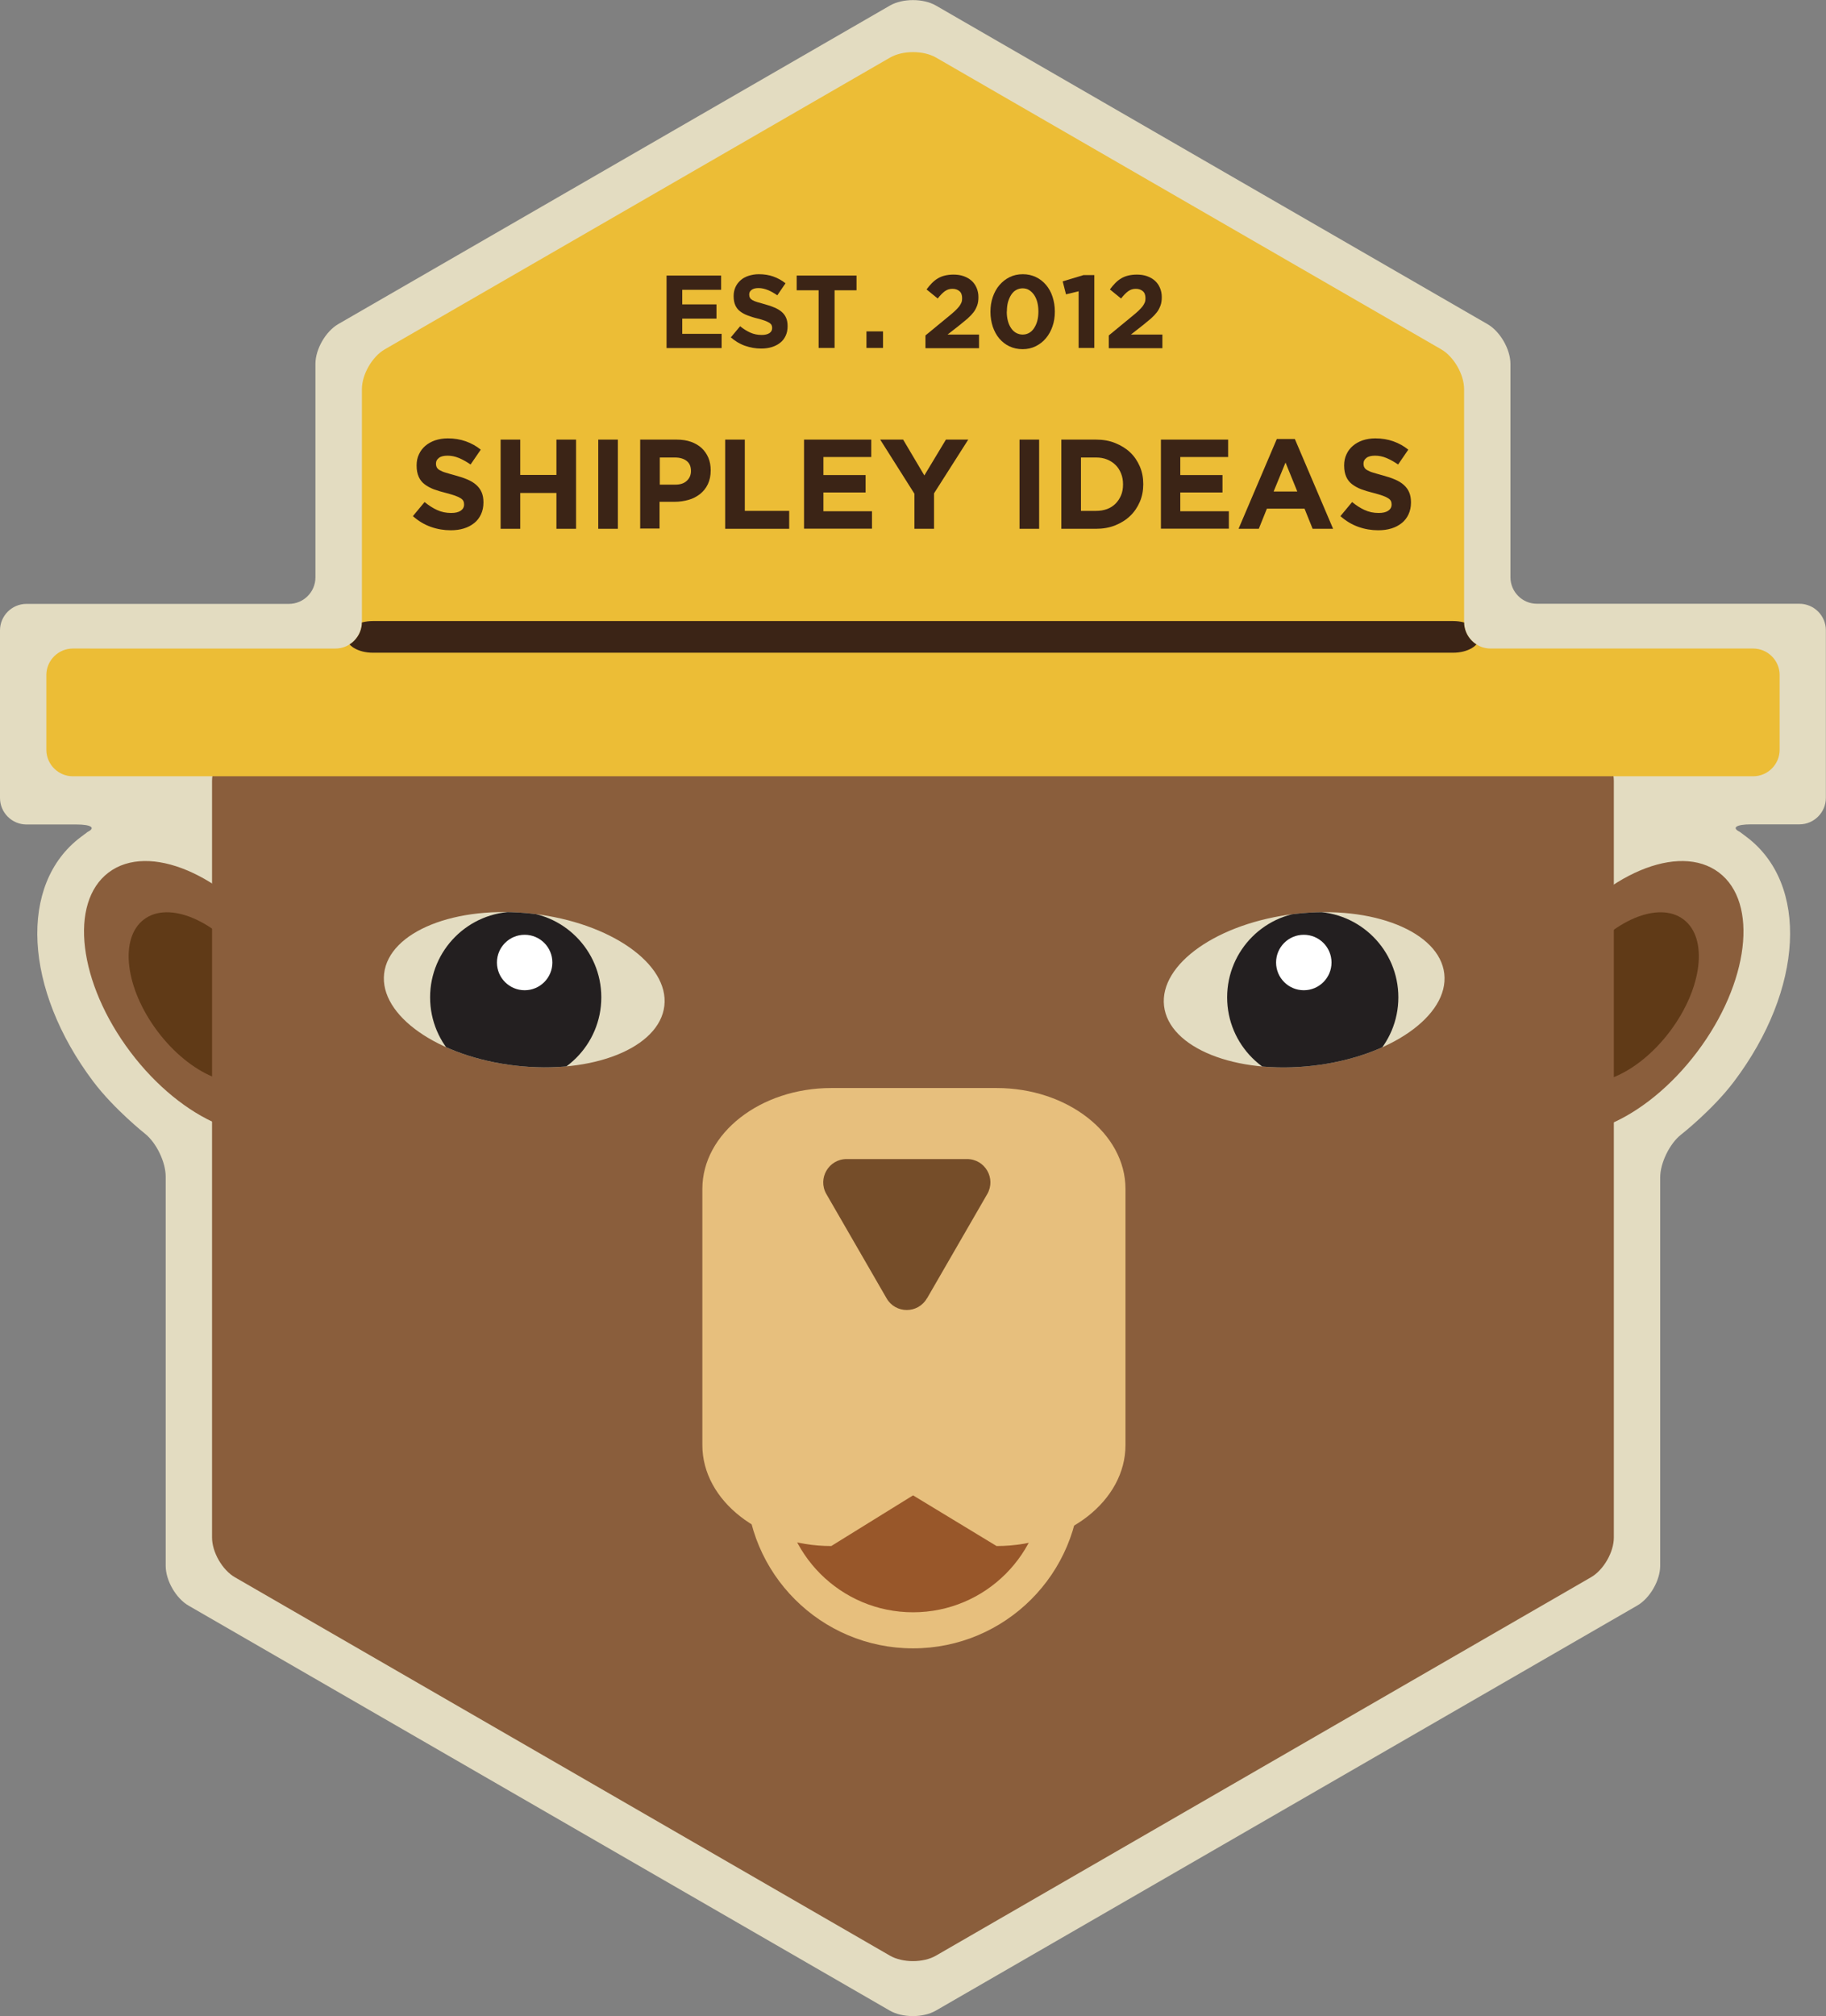 <?xml version="1.0" encoding="UTF-8"?><svg xmlns="http://www.w3.org/2000/svg" xmlns:xlink="http://www.w3.org/1999/xlink" viewBox="0 0 148.89 164.34"><rect x="0" y="0" width="148.89" height="164.34" fill="#808080" stroke="none"/><defs><style>.g{fill:#8a5e3c;}.h{fill:#fff;}.i{fill:#ecbd36;}.j{fill:#3b2416;}.k{fill:#e3dcc1;}.l{fill:#754d29;}.m{clip-path:url(#e);}.n{clip-path:url(#d);}.o{fill:#603a17;}.p{fill:none;}.q{fill:#e7bf7d;}.r{clip-path:url(#f);}.s{fill:#98572a;}.t{fill:#231f20;}</style><clipPath id="d"><ellipse class="k" cx="42.75" cy="80.67" rx="6.23" ry="11.5" transform="translate(-42.28 113.92) rotate(-83.44)"/></clipPath><clipPath id="e"><ellipse class="k" cx="106.34" cy="80.67" rx="11.5" ry="6.23" transform="translate(-8.52 12.68) rotate(-6.56)"/></clipPath><clipPath id="f"><path class="p" d="M121.54,52.86c-1.19,0-2.16-.97-2.16-2.16V31.71c0-1.19-.84-2.65-1.87-3.24L76.32,4.69c-1.03-.59-2.71-.59-3.74,0L31.38,28.47c-1.03,.59-1.87,2.05-1.87,3.24v18.99c0,1.19-.97,2.16-2.16,2.16H5.94c-1.19,0-2.16,.97-2.16,2.16v6.09c0,1.19,.97,2.16,2.16,2.16H142.95c1.19,0,2.16-.97,2.16-2.16v-6.09c0-1.19-.97-2.16-2.16-2.16h-21.4Z"/></clipPath></defs><g id="a"/><g id="b"><g id="c"><g><path class="k" d="M15.38,130.87c-1.03-.59-1.87-2.05-1.87-3.24v-31.73c0-1.19-.76-2.76-1.69-3.5,0,0-2.51-1.99-4.21-4.24-5.67-7.53-6.12-16.1-1.03-19.93l.56-.42c.69-.34,.29-.61-.9-.61H2.16c-1.19,0-2.16-.97-2.16-2.16v-13.66c0-1.19,.97-2.16,2.16-2.16H23.56c1.19,0,2.16-.97,2.16-2.16V29.65c0-1.19,.84-2.65,1.87-3.24L72.57,.45c1.03-.59,2.71-.59,3.74,0l44.98,25.97c1.03,.59,1.87,2.05,1.87,3.24v17.39c0,1.19,.97,2.16,2.16,2.16h21.4c1.19,0,2.16,.97,2.16,2.16v13.66c0,1.19-.97,2.16-2.16,2.16h-3.96c-1.19,0-1.59,.28-.9,.61l.56,.42c5.09,3.84,4.65,12.4-1.03,19.93-1.73,2.3-4.32,4.33-4.32,4.33-.93,.73-1.7,2.31-1.7,3.49v31.65c0,1.19-.84,2.65-1.87,3.24l-57.2,33.02c-1.03,.59-2.71,.59-3.74,0L15.38,130.87Z"/><g><ellipse class="g" cx="16.53" cy="81.29" rx="7.39" ry="12.75" transform="translate(-45.6 26.33) rotate(-37.01)"/><ellipse class="o" cx="16.53" cy="81.29" rx="4.61" ry="7.96" transform="translate(-45.6 26.33) rotate(-37.01)"/></g><g><ellipse class="g" cx="132.48" cy="81.29" rx="12.75" ry="7.39" transform="translate(-12.18 138.15) rotate(-52.99)"/><ellipse class="o" cx="132.48" cy="81.29" rx="7.96" ry="4.61" transform="translate(-12.18 138.15) rotate(-52.99)"/></g><path class="g" d="M19.16,60.4c-1.03,.59-1.87,2.05-1.87,3.24v61.68c0,1.19,.84,2.65,1.87,3.24l53.41,30.84c1.03,.59,2.71,.59,3.74,0l53.41-30.84c1.03-.59,1.87-2.05,1.87-3.24V63.64c0-1.19-.84-2.65-1.87-3.24l-53.41-30.84c-1.03-.59-2.71-.59-3.74,0L19.16,60.4Z"/><path class="i" d="M121.54,52.86c-1.19,0-2.16-.97-2.16-2.16V31.71c0-1.19-.84-2.65-1.87-3.24L76.32,4.69c-1.03-.59-2.71-.59-3.74,0L31.38,28.47c-1.03,.59-1.87,2.05-1.87,3.24v18.99c0,1.19-.97,2.16-2.16,2.16H5.94c-1.19,0-2.16,.97-2.16,2.16v6.09c0,1.19,.97,2.16,2.16,2.16H142.95c1.19,0,2.16-.97,2.16-2.16v-6.09c0-1.19-.97-2.16-2.16-2.16h-21.4Z"/><g><path class="j" d="M33.68,42.05l.94-1.13c.33,.27,.67,.49,1.02,.65s.73,.24,1.15,.24c.33,0,.59-.06,.77-.18,.18-.12,.28-.29,.28-.5v-.02c0-.1-.02-.2-.06-.28-.04-.08-.11-.15-.22-.22-.11-.07-.25-.14-.45-.21s-.44-.14-.74-.22c-.37-.09-.7-.19-1-.3-.29-.11-.54-.25-.75-.41-.21-.16-.37-.36-.48-.61s-.17-.54-.17-.91v-.02c0-.33,.06-.63,.19-.9,.12-.27,.3-.5,.52-.69,.22-.19,.49-.34,.8-.45,.31-.1,.65-.16,1.03-.16,.53,0,1.02,.08,1.47,.24,.45,.16,.85,.38,1.22,.68l-.83,1.21c-.32-.22-.64-.4-.95-.53s-.62-.19-.93-.19-.55,.06-.7,.18c-.16,.12-.24,.27-.24,.45v.02c0,.12,.02,.22,.07,.31s.13,.17,.25,.23c.12,.07,.28,.14,.49,.2s.46,.14,.77,.22c.37,.1,.7,.21,.98,.33s.52,.26,.72,.44,.34,.37,.44,.6c.1,.23,.15,.5,.15,.82v.02c0,.36-.07,.68-.2,.96-.13,.28-.31,.52-.55,.71s-.51,.34-.84,.44c-.32,.1-.68,.15-1.08,.15-.55,0-1.1-.09-1.63-.28-.53-.19-1.01-.48-1.45-.87Z"/><path class="j" d="M40.82,43.1v-7.27h1.6v2.88h2.95v-2.88h1.6v7.27h-1.6v-2.92h-2.95v2.92h-1.6Z"/><path class="j" d="M48.78,43.1v-7.27h1.6v7.27h-1.6Z"/><path class="j" d="M52.2,43.1v-7.27h2.97c.44,0,.83,.06,1.17,.18,.34,.12,.63,.29,.87,.51s.42,.49,.55,.79c.13,.31,.19,.65,.19,1.02v.02c0,.42-.08,.79-.23,1.11-.15,.32-.36,.58-.63,.8-.27,.21-.58,.38-.94,.48s-.74,.16-1.15,.16h-1.22v2.18h-1.6Zm1.6-3.6h1.27c.4,0,.71-.1,.94-.32,.22-.21,.33-.47,.33-.78v-.02c0-.36-.12-.63-.35-.81s-.55-.28-.95-.28h-1.24v2.21Z"/><path class="j" d="M59.13,43.1v-7.27h1.6v5.81h3.62v1.46h-5.22Z"/><path class="j" d="M65.56,43.1v-7.27h5.48v1.42h-3.9v1.47h3.44v1.42h-3.44v1.53h3.96v1.42h-5.54Z"/><path class="j" d="M71.77,35.83h1.87l1.73,2.92,1.76-2.92h1.82l-2.79,4.38v2.89h-1.6v-2.86l-2.79-4.41Z"/><path class="j" d="M83.13,43.1v-7.27h1.6v7.27h-1.6Z"/><path class="j" d="M86.54,43.1v-7.27h2.83c.57,0,1.09,.09,1.56,.28s.88,.44,1.22,.76c.34,.32,.6,.71,.79,1.15s.28,.92,.28,1.43v.02c0,.51-.09,.99-.28,1.43s-.45,.83-.79,1.15c-.34,.33-.75,.58-1.22,.77s-1,.28-1.56,.28h-2.83Zm1.6-1.46h1.24c.32,0,.62-.05,.89-.15,.27-.1,.5-.25,.69-.44,.19-.19,.34-.42,.45-.68s.16-.55,.16-.88v-.02c0-.32-.05-.61-.16-.88s-.25-.5-.45-.69c-.19-.19-.42-.34-.69-.45-.27-.11-.57-.16-.89-.16h-1.24v4.36Z"/><path class="j" d="M94.66,43.1v-7.27h5.48v1.42h-3.9v1.47h3.44v1.42h-3.44v1.53h3.96v1.42h-5.54Z"/><path class="j" d="M100.99,43.1l3.12-7.32h1.47l3.12,7.32h-1.67l-.66-1.64h-3.07l-.66,1.64h-1.63Zm2.86-3.04h1.93l-.96-2.36-.97,2.36Z"/><path class="j" d="M109.31,42.05l.94-1.13c.33,.27,.67,.49,1.02,.65s.73,.24,1.15,.24c.33,0,.59-.06,.77-.18,.18-.12,.28-.29,.28-.5v-.02c0-.1-.02-.2-.06-.28-.04-.08-.11-.15-.22-.22-.11-.07-.25-.14-.45-.21s-.44-.14-.74-.22c-.37-.09-.7-.19-1-.3-.29-.11-.54-.25-.75-.41-.21-.16-.37-.36-.48-.61s-.17-.54-.17-.91v-.02c0-.33,.06-.63,.19-.9,.12-.27,.3-.5,.52-.69,.22-.19,.49-.34,.8-.45,.31-.1,.65-.16,1.03-.16,.53,0,1.02,.08,1.47,.24,.45,.16,.85,.38,1.22,.68l-.83,1.21c-.32-.22-.64-.4-.95-.53s-.62-.19-.93-.19-.55,.06-.7,.18c-.16,.12-.24,.27-.24,.45v.02c0,.12,.02,.22,.07,.31s.13,.17,.25,.23c.12,.07,.28,.14,.49,.2s.46,.14,.77,.22c.37,.1,.7,.21,.98,.33s.52,.26,.72,.44,.34,.37,.44,.6c.1,.23,.15,.5,.15,.82v.02c0,.36-.07,.68-.2,.96-.13,.28-.31,.52-.55,.71s-.51,.34-.84,.44c-.32,.1-.68,.15-1.08,.15-.55,0-1.1-.09-1.63-.28-.53-.19-1.01-.48-1.45-.87Z"/></g><g><path class="j" d="M54.35,28.36v-5.9h4.45v1.16h-3.17v1.19h2.79v1.16h-2.79v1.24h3.21v1.16h-4.49Z"/><path class="j" d="M59.58,27.51l.77-.92c.27,.22,.54,.39,.83,.52s.59,.19,.93,.19c.27,0,.48-.05,.63-.15,.15-.1,.22-.24,.22-.41v-.02c0-.09-.02-.16-.05-.23-.03-.06-.09-.12-.18-.18-.09-.06-.21-.11-.36-.17-.16-.06-.36-.12-.6-.18-.3-.07-.57-.16-.81-.25-.24-.09-.44-.2-.61-.33-.17-.13-.3-.29-.39-.49s-.14-.44-.14-.74v-.02c0-.27,.05-.51,.15-.73,.1-.22,.24-.4,.42-.56,.18-.16,.4-.28,.65-.36,.25-.08,.53-.13,.83-.13,.43,0,.83,.06,1.19,.19,.36,.13,.69,.31,.99,.55l-.67,.98c-.26-.18-.52-.33-.77-.43-.25-.1-.5-.16-.76-.16s-.44,.05-.57,.15c-.13,.1-.19,.22-.19,.37v.02c0,.1,.02,.18,.06,.25s.1,.13,.2,.19c.1,.06,.23,.11,.39,.16,.17,.05,.38,.11,.63,.18,.3,.08,.56,.17,.79,.27s.43,.22,.58,.35c.16,.14,.28,.3,.36,.49,.08,.18,.12,.41,.12,.66v.02c0,.29-.05,.55-.16,.78-.11,.23-.25,.42-.45,.57-.19,.15-.42,.27-.68,.35s-.55,.12-.87,.12c-.45,0-.89-.08-1.32-.23-.43-.15-.82-.39-1.18-.71Z"/><path class="j" d="M64.96,23.66v-1.2h4.88v1.2h-1.79v4.7h-1.3v-4.7h-1.79Z"/><path class="j" d="M70.65,28.36v-1.35h1.35v1.35h-1.35Z"/><path class="j" d="M75.46,28.36v-1.02l1.97-1.62c.19-.15,.34-.29,.47-.41,.13-.12,.23-.24,.32-.35,.08-.11,.14-.22,.18-.32,.04-.11,.05-.22,.05-.34,0-.25-.07-.45-.22-.57-.15-.13-.34-.19-.57-.19s-.43,.06-.61,.19c-.18,.13-.38,.33-.59,.6l-.91-.74c.15-.2,.29-.37,.44-.52,.15-.15,.31-.28,.48-.38,.17-.1,.36-.18,.57-.23,.21-.05,.44-.08,.71-.08,.3,0,.58,.04,.83,.13,.25,.09,.46,.21,.64,.37s.31,.35,.41,.58c.1,.23,.15,.48,.15,.75v.02c0,.25-.03,.47-.1,.66s-.16,.38-.29,.55c-.13,.17-.29,.34-.49,.52-.2,.17-.43,.36-.68,.56l-.96,.75h2.57v1.11h-4.36Z"/><path class="j" d="M80.76,25.43v-.02c0-.43,.06-.83,.19-1.2,.13-.37,.3-.69,.54-.97s.51-.49,.83-.65c.32-.16,.68-.24,1.08-.24s.74,.08,1.06,.23,.6,.37,.83,.64c.23,.27,.41,.59,.53,.96s.19,.77,.19,1.2v.02c0,.43-.06,.83-.19,1.2s-.3,.69-.54,.97c-.23,.28-.51,.49-.83,.65-.32,.16-.68,.24-1.07,.24s-.75-.08-1.07-.23c-.32-.15-.6-.37-.83-.64-.23-.27-.4-.59-.53-.96-.12-.37-.19-.77-.19-1.2Zm1.33-.03c0,.27,.03,.52,.09,.75,.06,.23,.15,.43,.26,.59,.11,.17,.25,.3,.41,.39s.34,.14,.54,.14,.37-.05,.53-.14c.16-.09,.29-.22,.4-.39s.2-.36,.26-.59,.09-.48,.09-.75v-.02c0-.27-.03-.52-.09-.75-.06-.23-.15-.43-.26-.59-.12-.17-.25-.3-.41-.4-.16-.1-.34-.14-.53-.14s-.37,.05-.53,.14c-.16,.09-.29,.22-.4,.39-.11,.17-.19,.36-.26,.59-.06,.23-.09,.48-.09,.75v.02Z"/><path class="j" d="M86.66,22.93l1.69-.51h.88v5.94h-1.28v-4.62l-1.03,.25-.27-1.06Z"/><path class="j" d="M90.41,28.36v-1.02l1.97-1.62c.19-.15,.34-.29,.47-.41,.13-.12,.23-.24,.32-.35,.08-.11,.14-.22,.18-.32,.04-.11,.05-.22,.05-.34,0-.25-.07-.45-.22-.57-.15-.13-.34-.19-.57-.19s-.43,.06-.61,.19c-.18,.13-.38,.33-.59,.6l-.91-.74c.15-.2,.29-.37,.44-.52,.15-.15,.31-.28,.48-.38,.17-.1,.36-.18,.57-.23,.21-.05,.44-.08,.71-.08,.3,0,.58,.04,.83,.13,.25,.09,.46,.21,.64,.37s.31,.35,.41,.58c.1,.23,.15,.48,.15,.75v.02c0,.25-.03,.47-.1,.66s-.16,.38-.29,.55c-.13,.17-.29,.34-.49,.52-.2,.17-.43,.36-.68,.56l-.96,.75h2.57v1.11h-4.36Z"/></g><circle class="q" cx="74.45" cy="120.73" r="13.62"/><circle class="s" cx="74.45" cy="120.73" r="10.68"/><path class="q" d="M81.26,126.01l-6.81-4.13-6.67,4.13c-5.78,0-10.51-3.7-10.51-8.22v-20.89c0-4.52,4.73-8.22,10.51-8.22h13.48c5.78,0,10.51,3.7,10.51,8.22v20.89c0,4.52-4.73,8.22-10.51,8.22Z"/><path class="l" d="M75.59,105.82l4.91-8.5c.73-1.27-.18-2.85-1.65-2.85h-9.82c-1.46,0-2.38,1.58-1.65,2.85l4.91,8.5c.73,1.27,2.56,1.27,3.29,0Z"/><g><ellipse class="k" cx="42.75" cy="80.67" rx="6.23" ry="11.5" transform="translate(-42.28 113.92) rotate(-83.44)"/><g class="n"><circle class="t" cx="42.05" cy="81.29" r="6.98"/><circle class="h" cx="42.78" cy="78.45" r="2.26"/></g></g><g><ellipse class="k" cx="106.34" cy="80.67" rx="11.5" ry="6.23" transform="translate(-8.52 12.68) rotate(-6.56)"/><g class="m"><circle class="t" cx="107.04" cy="81.29" r="6.98"/><circle class="h" cx="106.31" cy="78.45" r="2.26"/></g></g><g><g/><g class="r"><path class="j" d="M120.65,51.91c0,.71-.97,1.29-2.16,1.29H30.4c-1.19,0-2.16-.58-2.16-1.29s.97-1.29,2.16-1.29H118.49c1.19,0,2.16,.58,2.16,1.29Z"/></g><g/></g></g></g></g></svg>
